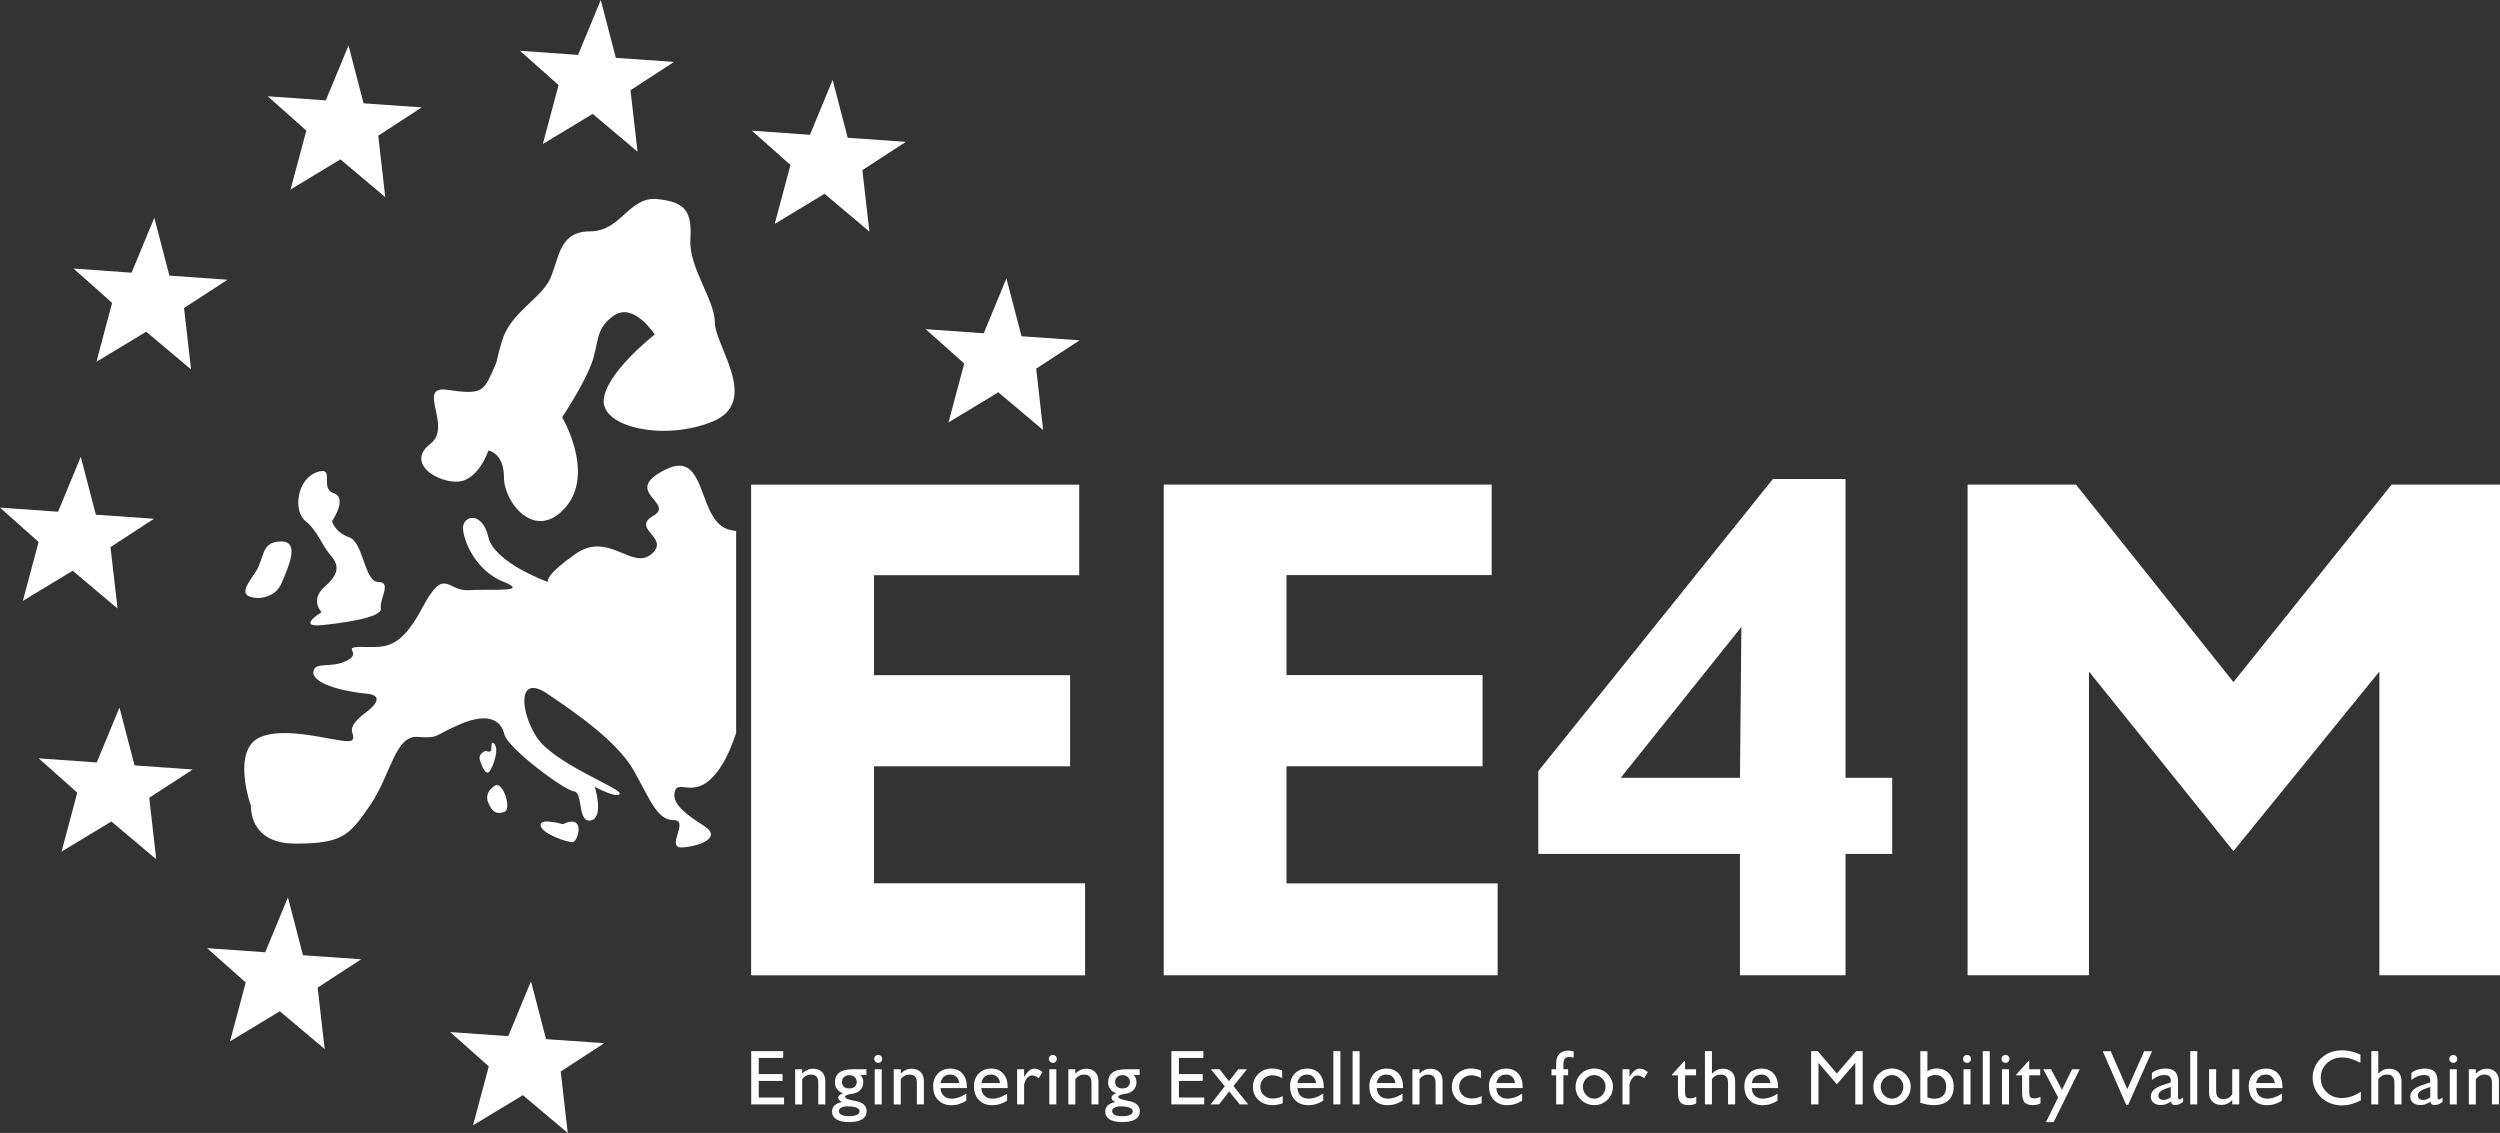 <?xml version="1.0" encoding="UTF-8"?>
<svg id="White" xmlns="http://www.w3.org/2000/svg" viewBox="0 0 85.039 38.538">
  <rect x="0" y="0" width="85.039" height="38.538" fill="#333333" stroke="none"/>
  <defs>
    <style>
      .cls-1 {
        fill: #fff;
      }
    </style>
  </defs>
  <g>
    <g>
      <path class="cls-1" d="M25.04,18.066v6.87c-.14.4-.3.82-.55,1.19-.79,1.16-1.39.36-1.53.78-.14.42.38.8.99,1.19.62.39-.14.69-.74.73-.6.03.27-.93-.3-.93-.56,0-.8-.71-1.36-1.7-.57-.99-1.97-1.95-2.95-2.61-.99-.66-.92.59-.35,1.48.57.9,2.87,1.74,2.83,1.93-.05.19-.85-.23-.85-.23,0,0,.33,1.03-.13,1.14-.47.1-.25-.95-.58-.99-.34-.04-2.25-1.47-2.36-1.93-.11-.46-.51-.77-1.49-.36-.97.42-.72.49-1.47.44-.76-.05-.9,1.27-1.6,2.31-.71,1.04-.95,1.32-2.55,1.32-1.6,0-1.51-1.27-1.51-1.27,0,0-.7-1.93.33-2.36,1.04-.42,2.97.33,3.12.1.14-.23-.34-.33.44-.92.78-.58.12-.64.12-.64-.99-.09-1.93-.38-1.89-.75.05-.38.57-.1,1.13-.38.57-.28-.23-.47.52-.47.76,0,1.27.14,2.05-1.32.77-1.45.83-.57,1.58-.61.75-.05,2.12.09,1.18-.29-.94-.37-1.37-1.41-1.37-1.83,0-.43.66-.57.86.31.19.85,1.93,1.5,2.03,1.53-.02-.05-.05-.26.93-.95,1.13-.8,1.93.57,2.59,0,.66-.56-.71-.85.06-1.3.77-.44-1.1-.82.41-1.57,1.51-.76,1.02,1.93,2.31,2.07.03,0,.07.01.1.02Z"/>
      <path class="cls-1" d="M19.145,28.036s-.801-.236-.754.047.895.565,1.084.565.471-.99-.33-.613Z"/>
      <path class="cls-1" d="M16.87,26.706s-.41.199-.269.576.33.424.565.33-.028-.964-.297-.906Z"/>
      <path class="cls-1" d="M16.524,25.539s-.283.088-.194.336.159.406.265.406.389-.724.247-.937-.118.03-.13.156-.189.038-.189.038Z"/>
      <path class="cls-1" d="M10.958,21.263c.492-.049,2.05-.23,1.997-.565s.389-.901-.088-.901-.495-1.343-.99-1.52-.583-.548-.583-.548c0,0,.548-.795.053-.954s.088-.954-.583-.707-.791,1.32-.378,1.65.572.842.837,1.142.389.601-.159,1.078-.124.883-.124.883c0,0-.866.53.018.442Z"/>
      <path class="cls-1" d="M8.785,20.344s.583,0,.795-.512.654-1.431-.035-1.414-.53.565-.866,1.06-.583.83.106.866Z"/>
      <path class="cls-1" d="M16.613,15.325s-.353,1.096-1.131,1.06-1.618-.699-.845-1.286-.499-1.996.579-1.839,1.219.086,1.502-.55.068-.11.353-1.098,1.341-1.447,1.649-2.145.295-1.598,1.356-1.598,1.308-1.202,2.297-1.096,1.162.454,1.111,1.393.833,2.035.833,2.812,1.555,2.686-.071,3.357-3.746.212-3.711-.707,1.736-2.251,1.736-2.251c0,0-.711-1.106-1.382-.647s-.495.919-.777,1.661-.99,1.802-.99,1.802c0,0,1.131,1.908.106,3.075s-2.085-.177-2.085-1.025-.53-.919-.53-.919Z"/>
    </g>
    <g>
      <polygon class="cls-1" points="18.062 33.379 18.574 35.347 20.552 35.485 19.073 36.448 19.312 38.538 17.786 37.253 16.091 38.277 16.626 36.274 15.314 35.106 17.289 35.246 18.062 33.379"/>
      <polygon class="cls-1" points="20.436 0 20.948 1.968 22.926 2.106 21.447 3.069 21.686 5.159 20.16 3.874 18.465 4.898 19 2.895 17.688 1.727 19.663 1.868 20.436 0"/>
      <polygon class="cls-1" points="28.323 2.718 28.835 4.686 30.813 4.825 29.334 5.787 29.573 7.877 28.047 6.593 26.352 7.617 26.888 5.613 25.575 4.445 27.55 4.586 28.323 2.718"/>
      <polygon class="cls-1" points="11.855 1.547 12.367 3.515 14.345 3.653 12.866 4.616 13.105 6.706 11.579 5.421 9.884 6.445 10.42 4.442 9.107 3.274 11.082 3.415 11.855 1.547"/>
      <polygon class="cls-1" points="9.794 30.525 10.306 32.493 12.284 32.631 10.805 33.594 11.044 35.684 9.519 34.399 7.823 35.423 8.359 33.42 7.046 32.252 9.021 32.392 9.794 30.525"/>
      <polygon class="cls-1" points="5.249 7.408 5.762 9.376 7.739 9.515 6.26 10.477 6.499 12.567 4.974 11.283 3.279 12.307 3.814 10.303 2.501 9.135 4.476 9.276 5.249 7.408"/>
      <polygon class="cls-1" points="34.234 9.47 34.747 11.438 36.725 11.576 35.246 12.539 35.484 14.629 33.959 13.344 32.264 14.368 32.799 12.365 31.486 11.197 33.462 11.337 34.234 9.47"/>
      <polygon class="cls-1" points="4.064 24.068 4.577 26.036 6.555 26.175 5.076 27.137 5.314 29.227 3.789 27.943 2.094 28.967 2.629 26.963 1.316 25.796 3.291 25.936 4.064 24.068"/>
      <polygon class="cls-1" points="2.748 15.54 3.261 17.508 5.238 17.646 3.759 18.609 3.998 20.699 2.473 19.414 .778 20.438 1.313 18.435 0 17.267 1.975 17.407 2.748 15.54"/>
    </g>
  </g>
  <g>
    <path class="cls-1" d="M25.553,37.567v-1.811h1.089v.23h-.832v.549h.809v.234h-.809v.564h.86v.233h-1.116Z"/>
    <path class="cls-1" d="M27.048,37.567v-1.196h.238v.146c.06-.057.119-.099.178-.125s.123-.039.191-.039c.129,0,.231.038.306.113s.112.178.112.309v.792h-.238v-.731c0-.097-.02-.168-.061-.214s-.105-.069-.191-.069c-.061,0-.115.012-.161.036s-.091.063-.135.117v.862h-.238Z"/>
    <path class="cls-1" d="M28.678,37.186c-.09-.028-.158-.073-.205-.137s-.071-.143-.071-.237c0-.145.05-.255.15-.329s.249-.111.445-.111h.475v.194h-.202c.033.035.057.073.072.112s.023.083.023.131c0,.1-.03.185-.091.256s-.143.115-.245.133c-.022.004-.053.009-.091.016-.128.02-.193.053-.193.098s.092.087.276.123c.045.009.08.016.106.021.116.024.203.065.263.122s.089.129.089.217c0,.122-.051.215-.152.278s-.249.096-.442.096c-.189,0-.333-.031-.433-.093s-.15-.151-.15-.269c0-.084.029-.153.087-.207s.144-.092.257-.113c-.046-.021-.079-.043-.1-.067s-.032-.05-.032-.08c0-.031.013-.059.039-.084s.067-.049.123-.072ZM28.537,37.79c0,.059.029.103.088.133s.145.045.259.045c.111,0,.198-.015.261-.044s.094-.07.094-.12c0-.056-.036-.098-.107-.127s-.178-.043-.32-.043c-.081,0-.147.015-.199.045s-.077.067-.077.112ZM28.887,36.573c-.073,0-.133.021-.179.064s-.069.097-.069.164c0,.07.022.125.066.164s.105.059.183.059c.079,0,.141-.02.186-.06s.069-.094.069-.163c0-.066-.024-.121-.072-.164s-.109-.064-.183-.064Z"/>
    <path class="cls-1" d="M29.738,36.019c0-.038.013-.07.039-.096s.058-.039.096-.039.07.013.096.039.039.058.039.096-.013.07-.039.096-.058.039-.096.039-.07-.013-.096-.039-.039-.058-.039-.096ZM29.754,37.567v-1.196h.238v1.196h-.238Z"/>
    <path class="cls-1" d="M30.401,37.567v-1.196h.238v.146c.06-.057.119-.099.178-.125s.123-.039.191-.039c.129,0,.231.038.306.113s.112.178.112.309v.792h-.238v-.731c0-.097-.02-.168-.061-.214s-.105-.069-.191-.069c-.061,0-.115.012-.161.036s-.091.063-.135.117v.862h-.238Z"/>
    <path class="cls-1" d="M32.869,37.441c-.079.051-.161.089-.245.115s-.171.038-.261.038c-.189,0-.34-.059-.452-.175s-.169-.273-.169-.468c0-.179.054-.324.162-.435s.25-.167.424-.167c.172,0,.309.057.41.17s.151.266.151.458v.035h-.896c.007.113.044.201.111.265s.158.095.271.095c.076,0,.155-.014.238-.042s.168-.071.256-.128v.239ZM31.994,36.841h.633c-.008-.087-.039-.157-.094-.21s-.124-.079-.207-.079c-.092,0-.165.024-.221.073s-.093.121-.11.216Z"/>
    <path class="cls-1" d="M34.257,37.441c-.079.051-.161.089-.245.115s-.171.038-.261.038c-.189,0-.34-.059-.452-.175s-.169-.273-.169-.468c0-.179.054-.324.162-.435s.25-.167.424-.167c.172,0,.309.057.41.17s.151.266.151.458v.035h-.896c.007.113.044.201.111.265s.158.095.271.095c.076,0,.155-.014.238-.042s.168-.071.256-.128v.239ZM33.382,36.841h.633c-.008-.087-.039-.157-.094-.21s-.124-.079-.207-.079c-.092,0-.165.024-.221.073s-.093.121-.11.216Z"/>
    <path class="cls-1" d="M34.598,37.567v-1.196h.238v.26c.066-.105.126-.177.179-.219s.111-.062.173-.062c.043,0,.087.009.131.028s.092.048.142.088l-.129.212c-.039-.034-.076-.058-.111-.073s-.072-.023-.111-.023c-.065,0-.121.027-.17.082s-.083.13-.104.227v.676h-.238Z"/>
    <path class="cls-1" d="M35.678,36.019c0-.038.013-.07.039-.096s.058-.039.096-.039.07.013.096.039.039.058.039.096-.013.07-.039.096-.058.039-.096.039-.07-.013-.096-.039-.039-.058-.039-.096ZM35.693,37.567v-1.196h.238v1.196h-.238Z"/>
    <path class="cls-1" d="M36.34,37.567v-1.196h.238v.146c.06-.057.119-.099.178-.125s.123-.039.191-.039c.129,0,.231.038.306.113s.112.178.112.309v.792h-.238v-.731c0-.097-.02-.168-.061-.214s-.105-.069-.191-.069c-.061,0-.115.012-.161.036s-.091.063-.135.117v.862h-.238Z"/>
    <path class="cls-1" d="M37.971,37.186c-.09-.028-.158-.073-.205-.137s-.071-.143-.071-.237c0-.145.05-.255.15-.329s.249-.111.445-.111h.475v.194h-.202c.033.035.057.073.072.112s.023.083.023.131c0,.1-.03.185-.091.256s-.143.115-.245.133c-.022.004-.053.009-.091.016-.128.02-.193.053-.193.098s.092.087.276.123c.045.009.08.016.106.021.116.024.203.065.263.122s.089.129.089.217c0,.122-.051.215-.152.278s-.249.096-.442.096c-.189,0-.333-.031-.433-.093s-.15-.151-.15-.269c0-.084.029-.153.087-.207s.144-.092.257-.113c-.046-.021-.079-.043-.1-.067s-.032-.05-.032-.08c0-.031.013-.059.039-.084s.067-.049.123-.072ZM37.83,37.79c0,.059.029.103.088.133s.145.045.259.045c.111,0,.198-.015.261-.044s.094-.07.094-.12c0-.056-.036-.098-.107-.127s-.178-.043-.32-.043c-.081,0-.147.015-.199.045s-.077.067-.077.112ZM38.179,36.573c-.073,0-.133.021-.179.064s-.069.097-.069.164c0,.07.022.125.066.164s.105.059.183.059c.079,0,.141-.02.186-.06s.069-.094.069-.163c0-.066-.024-.121-.072-.164s-.109-.064-.183-.064Z"/>
    <path class="cls-1" d="M39.845,37.567v-1.811h1.089v.23h-.832v.549h.809v.234h-.809v.564h.86v.233h-1.116Z"/>
    <path class="cls-1" d="M41.178,37.567l.483-.617-.472-.579h.294l.321.406.316-.406h.294l-.458.573.504.623h-.289l-.359-.44-.344.44h-.289Z"/>
    <path class="cls-1" d="M43.633,37.284v.243c-.061.022-.119.038-.176.048s-.114.016-.17.016c-.195,0-.355-.059-.48-.175s-.188-.266-.188-.447c0-.177.062-.325.188-.444s.282-.179.47-.179c.058,0,.115.006.171.018s.111.031.166.056v.255c-.055-.034-.11-.059-.164-.074s-.109-.024-.165-.024c-.123,0-.222.037-.3.11s-.116.167-.116.282c0,.117.039.213.118.287s.182.111.309.111c.059,0,.116-.007.172-.02s.111-.034.165-.061Z"/>
    <path class="cls-1" d="M45.009,37.441c-.079.051-.161.089-.245.115s-.171.038-.261.038c-.189,0-.34-.059-.452-.175s-.169-.273-.169-.468c0-.179.054-.324.162-.435s.25-.167.424-.167c.172,0,.309.057.41.17s.151.266.151.458v.035h-.896c.007.113.044.201.111.265s.158.095.271.095c.076,0,.155-.014.238-.042s.168-.071.256-.128v.239ZM44.133,36.841h.633c-.008-.087-.039-.157-.094-.21s-.124-.079-.207-.079c-.092,0-.165.024-.221.073s-.093.121-.11.216Z"/>
    <path class="cls-1" d="M45.355,37.567v-1.811h.238v1.811h-.238Z"/>
    <path class="cls-1" d="M46.01,37.567v-1.811h.238v1.811h-.238Z"/>
    <path class="cls-1" d="M47.706,37.441c-.079.051-.161.089-.245.115s-.171.038-.261.038c-.189,0-.34-.059-.452-.175s-.169-.273-.169-.468c0-.179.054-.324.162-.435s.25-.167.424-.167c.172,0,.309.057.41.17s.151.266.151.458v.035h-.896c.007.113.044.201.111.265s.158.095.271.095c.076,0,.155-.014.238-.042s.168-.071.256-.128v.239ZM46.831,36.841h.633c-.008-.087-.039-.157-.094-.21s-.124-.079-.207-.079c-.092,0-.165.024-.221.073s-.093.121-.11.216Z"/>
    <path class="cls-1" d="M48.045,37.567v-1.196h.238v.146c.06-.057.119-.099.178-.125s.123-.039.191-.039c.129,0,.231.038.306.113s.112.178.112.309v.792h-.238v-.731c0-.097-.02-.168-.061-.214s-.105-.069-.191-.069c-.061,0-.115.012-.161.036s-.091.063-.135.117v.862h-.238Z"/>
    <path class="cls-1" d="M50.399,37.284v.243c-.061.022-.119.038-.176.048s-.114.016-.17.016c-.195,0-.355-.059-.48-.175s-.188-.266-.188-.447c0-.177.062-.325.188-.444s.282-.179.47-.179c.058,0,.115.006.171.018s.111.031.166.056v.255c-.055-.034-.11-.059-.164-.074s-.109-.024-.165-.024c-.123,0-.222.037-.3.11s-.116.167-.116.282c0,.117.039.213.118.287s.182.111.309.111c.059,0,.116-.007.172-.02s.111-.034.165-.061Z"/>
    <path class="cls-1" d="M51.775,37.441c-.079.051-.161.089-.245.115s-.171.038-.261.038c-.189,0-.34-.059-.452-.175s-.169-.273-.169-.468c0-.179.054-.324.162-.435s.25-.167.424-.167c.172,0,.309.057.41.17s.151.266.151.458v.035h-.896c.007.113.044.201.111.265s.158.095.271.095c.076,0,.155-.014.238-.042s.168-.071.256-.128v.239ZM50.9,36.841h.633c-.008-.087-.039-.157-.094-.21s-.124-.079-.207-.079c-.092,0-.165.024-.221.073s-.093.121-.11.216Z"/>
    <path class="cls-1" d="M53.179,37.567h-.246v-.989h-.157v-.207h.157v-.109c0-.104.004-.179.013-.225s.024-.087.045-.122c.035-.056.082-.1.143-.131s.129-.047.204-.047c.023,0,.05.002.08.006s.067.012.112.022v.21c-.034-.007-.063-.012-.087-.016s-.046-.005-.064-.005c-.072,0-.124.02-.154.06s-.045.11-.045.21v.145h.159v.207h-.159v.989Z"/>
    <path class="cls-1" d="M53.595,36.968c0-.173.062-.321.185-.441s.274-.181.452-.181c.084,0,.164.016.24.047s.145.077.205.135c.061.062.108.13.14.205s.048.153.048.236c0,.082-.017.162-.049.239s-.079.145-.139.203c-.061.06-.128.105-.204.135s-.156.045-.241.045c-.178,0-.328-.061-.452-.181s-.185-.268-.185-.441ZM53.845,36.968c0,.111.038.206.113.285s.166.118.272.118c.105,0,.196-.039.271-.118s.113-.174.113-.284c0-.11-.038-.204-.113-.282s-.166-.118-.272-.118-.197.039-.272.118-.113.172-.113.282Z"/>
    <path class="cls-1" d="M55.19,37.567v-1.196h.238v.26c.066-.105.126-.177.179-.219s.111-.062.173-.062c.043,0,.087.009.131.028s.092.048.142.088l-.129.212c-.039-.034-.076-.058-.111-.073s-.072-.023-.111-.023c-.065,0-.121.027-.17.082s-.083.13-.104.227v.676h-.238Z"/>
    <path class="cls-1" d="M57.7,37.53c-.037.021-.077.036-.12.046s-.089.015-.138.015c-.135,0-.229-.032-.284-.096s-.082-.18-.082-.35v-.567h-.203v-.023l.418-.462h.027v.278h.374v.207h-.374v.549c0,.099.012.163.037.192s.071.043.138.043c.036,0,.072-.005.106-.014s.068-.024.101-.044v.225Z"/>
    <path class="cls-1" d="M57.994,37.567v-1.811h.238v.761c.06-.057.119-.099.178-.125s.123-.039.191-.039c.13,0,.233.038.308.113s.113.178.113.309v.792h-.241v-.731c0-.097-.02-.169-.06-.215s-.103-.069-.188-.069c-.063,0-.118.012-.166.036s-.092.063-.135.117v.862h-.238Z"/>
    <path class="cls-1" d="M60.462,37.441c-.079.051-.161.089-.245.115s-.171.038-.261.038c-.189,0-.34-.059-.452-.175s-.169-.273-.169-.468c0-.179.054-.324.162-.435s.25-.167.424-.167c.172,0,.309.057.41.17s.151.266.151.458v.035h-.896c.007.113.044.201.111.265s.158.095.271.095c.076,0,.155-.014.238-.042s.168-.071.256-.128v.239ZM59.587,36.841h.633c-.008-.087-.039-.157-.094-.21s-.124-.079-.207-.079c-.092,0-.165.024-.221.073s-.093.121-.11.216Z"/>
    <path class="cls-1" d="M61.607,37.567v-1.811h.225l.651.761.652-.761h.225v1.811h-.251v-1.414l-.627.73-.625-.73v1.414h-.251Z"/>
    <path class="cls-1" d="M63.724,36.968c0-.173.062-.321.185-.441s.274-.181.452-.181c.084,0,.164.016.24.047s.145.077.205.135c.061.062.108.13.14.205s.048.153.048.236c0,.082-.017.162-.049.239s-.079.145-.139.203c-.061.06-.128.105-.204.135s-.156.045-.241.045c-.178,0-.328-.061-.452-.181s-.185-.268-.185-.441ZM63.974,36.968c0,.111.038.206.113.285s.166.118.272.118c.105,0,.196-.039.271-.118s.113-.174.113-.284c0-.11-.038-.204-.113-.282s-.166-.118-.272-.118-.197.039-.272.118-.113.172-.113.282Z"/>
    <path class="cls-1" d="M65.321,37.512v-1.755h.241v.682c.045-.032.093-.055.144-.071s.108-.023.172-.023c.174,0,.314.057.419.17s.158.264.158.452c0,.199-.059.353-.177.462s-.285.163-.501.163c-.072,0-.146-.007-.221-.02s-.153-.034-.235-.061ZM65.562,37.327c.043.016.084.027.124.035s.079.012.118.012c.126,0,.224-.035.293-.105s.104-.169.104-.298c0-.125-.034-.224-.101-.296s-.158-.109-.273-.109c-.046,0-.09.007-.134.022s-.087.037-.131.067v.672Z"/>
    <path class="cls-1" d="M66.775,36.019c0-.038.013-.07.039-.096s.058-.039.096-.039.07.013.096.039.039.058.039.096-.013.07-.039.096-.058.039-.096.039-.07-.013-.096-.039-.039-.058-.039-.096ZM66.79,37.567v-1.196h.238v1.196h-.238Z"/>
    <path class="cls-1" d="M67.445,37.567v-1.811h.238v1.811h-.238Z"/>
    <path class="cls-1" d="M68.084,36.019c0-.038.013-.07.039-.096s.058-.039.096-.039.07.013.096.039.039.058.039.096-.013.07-.039.096-.058.039-.096.039-.07-.013-.096-.039-.039-.058-.039-.096ZM68.099,37.567v-1.196h.238v1.196h-.238Z"/>
    <path class="cls-1" d="M69.407,37.53c-.037.021-.077.036-.12.046s-.089.015-.138.015c-.135,0-.229-.032-.284-.096s-.082-.18-.082-.35v-.567h-.203v-.023l.418-.462h.027v.278h.374v.207h-.374v.549c0,.099.012.163.037.192s.071.043.138.043c.036,0,.072-.005.106-.014s.068-.024.101-.044v.225Z"/>
    <path class="cls-1" d="M70.009,37.332l-.504-.96h.265l.369.7.344-.7h.26l-.888,1.798h-.26l.413-.838Z"/>
    <path class="cls-1" d="M72.323,37.58l-.797-1.824h.271l.564,1.292.576-1.292h.267l-.813,1.824h-.067Z"/>
    <path class="cls-1" d="M73.849,37.469c-.061.042-.117.073-.172.091s-.112.028-.174.028c-.107,0-.191-.026-.251-.077s-.091-.122-.091-.212c0-.084.033-.159.098-.223s.164-.118.296-.162l.283-.094c.001-.007.002-.014.002-.021s.001-.017.001-.03c0-.072-.017-.123-.052-.155s-.093-.047-.173-.047c-.066,0-.135.014-.206.042s-.141.07-.212.125v-.236c.061-.05.13-.088.206-.113s.157-.038.242-.038c.154,0,.265.034.335.102s.105.177.105.328v.506c0,.042.004.072.011.09s.02.027.037.027c.015,0,.03-.004.046-.012s.042-.026.078-.054v.145c-.043.037-.087.064-.131.082s-.09.027-.137.027c-.046,0-.08-.009-.103-.028s-.036-.049-.039-.091ZM73.84,37.324v-.351c-.161.05-.271.096-.332.139s-.091.092-.091.148c0,.049.016.087.047.114s.076.04.133.04c.042,0,.084-.007.124-.023s.08-.037.119-.067Z"/>
    <path class="cls-1" d="M74.503,37.567v-1.811h.238v1.811h-.238Z"/>
    <path class="cls-1" d="M75.932,37.421c-.06.057-.119.099-.178.125s-.123.039-.191.039c-.13,0-.233-.038-.308-.113s-.113-.178-.113-.308v-.794h.241v.733c0,.097.02.168.061.214s.105.069.191.069c.061,0,.115-.012.161-.036s.091-.063.135-.118v-.862h.238v1.196h-.238v-.146Z"/>
    <path class="cls-1" d="M77.619,37.441c-.079.051-.161.089-.245.115s-.171.038-.261.038c-.189,0-.34-.059-.452-.175s-.169-.273-.169-.468c0-.179.054-.324.162-.435s.25-.167.424-.167c.172,0,.309.057.41.17s.151.266.151.458v.035h-.896c.007.113.044.201.111.265s.158.095.271.095c.076,0,.155-.014.238-.042s.168-.071.256-.128v.239ZM76.744,36.841h.633c-.008-.087-.039-.157-.094-.21s-.124-.079-.207-.079c-.092,0-.165.024-.221.073s-.093.121-.11.216Z"/>
    <path class="cls-1" d="M80.305,37.138v.293c-.106.055-.214.097-.324.126s-.219.043-.327.043c-.104,0-.202-.014-.296-.041s-.183-.068-.267-.121c-.135-.088-.239-.2-.314-.337s-.112-.285-.112-.446c0-.122.025-.24.074-.354s.119-.214.21-.3c.097-.092.205-.16.325-.205s.253-.068.399-.068c.102,0,.203.012.303.035s.205.06.315.11v.281c-.115-.062-.223-.108-.324-.138s-.199-.045-.294-.045c-.211,0-.386.066-.524.197s-.207.297-.207.495c0,.196.068.36.204.491s.306.197.512.197c.105,0,.212-.018.32-.053s.217-.089.329-.162Z"/>
    <path class="cls-1" d="M80.661,37.567v-1.811h.238v.761c.06-.057.119-.099.178-.125s.123-.039.191-.039c.13,0,.233.038.308.113s.113.178.113.309v.792h-.241v-.731c0-.097-.02-.169-.06-.215s-.103-.069-.188-.069c-.063,0-.118.012-.166.036s-.092.063-.135.117v.862h-.238Z"/>
    <path class="cls-1" d="M82.676,37.469c-.061.042-.117.073-.172.091s-.112.028-.174.028c-.107,0-.191-.026-.251-.077s-.091-.122-.091-.212c0-.084.033-.159.098-.223s.164-.118.296-.162l.283-.094c.001-.007.002-.014.002-.021s.001-.017.001-.03c0-.072-.017-.123-.052-.155s-.093-.047-.173-.047c-.066,0-.135.014-.206.042s-.141.07-.212.125v-.236c.061-.05.13-.088.206-.113s.157-.038.242-.038c.154,0,.265.034.335.102s.105.177.105.328v.506c0,.042.004.072.011.09s.02.027.037.027c.015,0,.03-.004.046-.012s.042-.026.078-.054v.145c-.043.037-.087.064-.131.082s-.09.027-.137.027c-.046,0-.08-.009-.103-.028s-.036-.049-.039-.091ZM82.667,37.324v-.351c-.161.05-.271.096-.332.139s-.091.092-.091.148c0,.049.016.087.047.114s.076.04.133.04c.042,0,.084-.007.124-.023s.08-.037.119-.067Z"/>
    <path class="cls-1" d="M83.315,36.019c0-.038.013-.07.039-.096s.058-.039.096-.039.07.013.096.039.039.058.039.096-.013.07-.039.096-.058.039-.096.039-.07-.013-.096-.039-.039-.058-.039-.096ZM83.331,37.567v-1.196h.238v1.196h-.238Z"/>
    <path class="cls-1" d="M83.978,37.567v-1.196h.238v.146c.06-.057.119-.099.178-.125s.123-.039.191-.039c.129,0,.231.038.306.113s.112.178.112.309v.792h-.238v-.731c0-.097-.02-.168-.061-.214s-.105-.069-.191-.069c-.061,0-.115.012-.161.036s-.091.063-.135.117v.862h-.238Z"/>
  </g>
  <g>
    <polygon class="cls-1" points="36.91 30.046 36.91 33.176 25.55 33.176 25.55 16.486 36.71 16.486 36.71 19.566 29.73 19.566 29.73 22.966 36.4 22.966 36.4 26.066 29.73 26.066 29.73 30.046 36.91 30.046"/>
    <path class="cls-1" d="M39.585,33.175v-16.691h11.155v3.078h-6.979v3.4h6.669v3.102h-6.669v3.985h7.182v3.126h-11.358Z"/>
    <path class="cls-1" d="M59.186,33.175v-4.128h-6.86v-2.816l7.981-9.938h2.47v10.165h1.587v2.589h-1.587v4.128h-3.591ZM59.186,26.458l.048-5.13-4.104,5.13h4.056Z"/>
    <path class="cls-1" d="M66.929,33.175v-16.691h3.686l5.357,6.717,5.38-6.717h3.687v16.691h-4.104v-10.332l-4.963,6.108-4.915-6.108v10.332h-4.128Z"/>
  </g>
</svg>